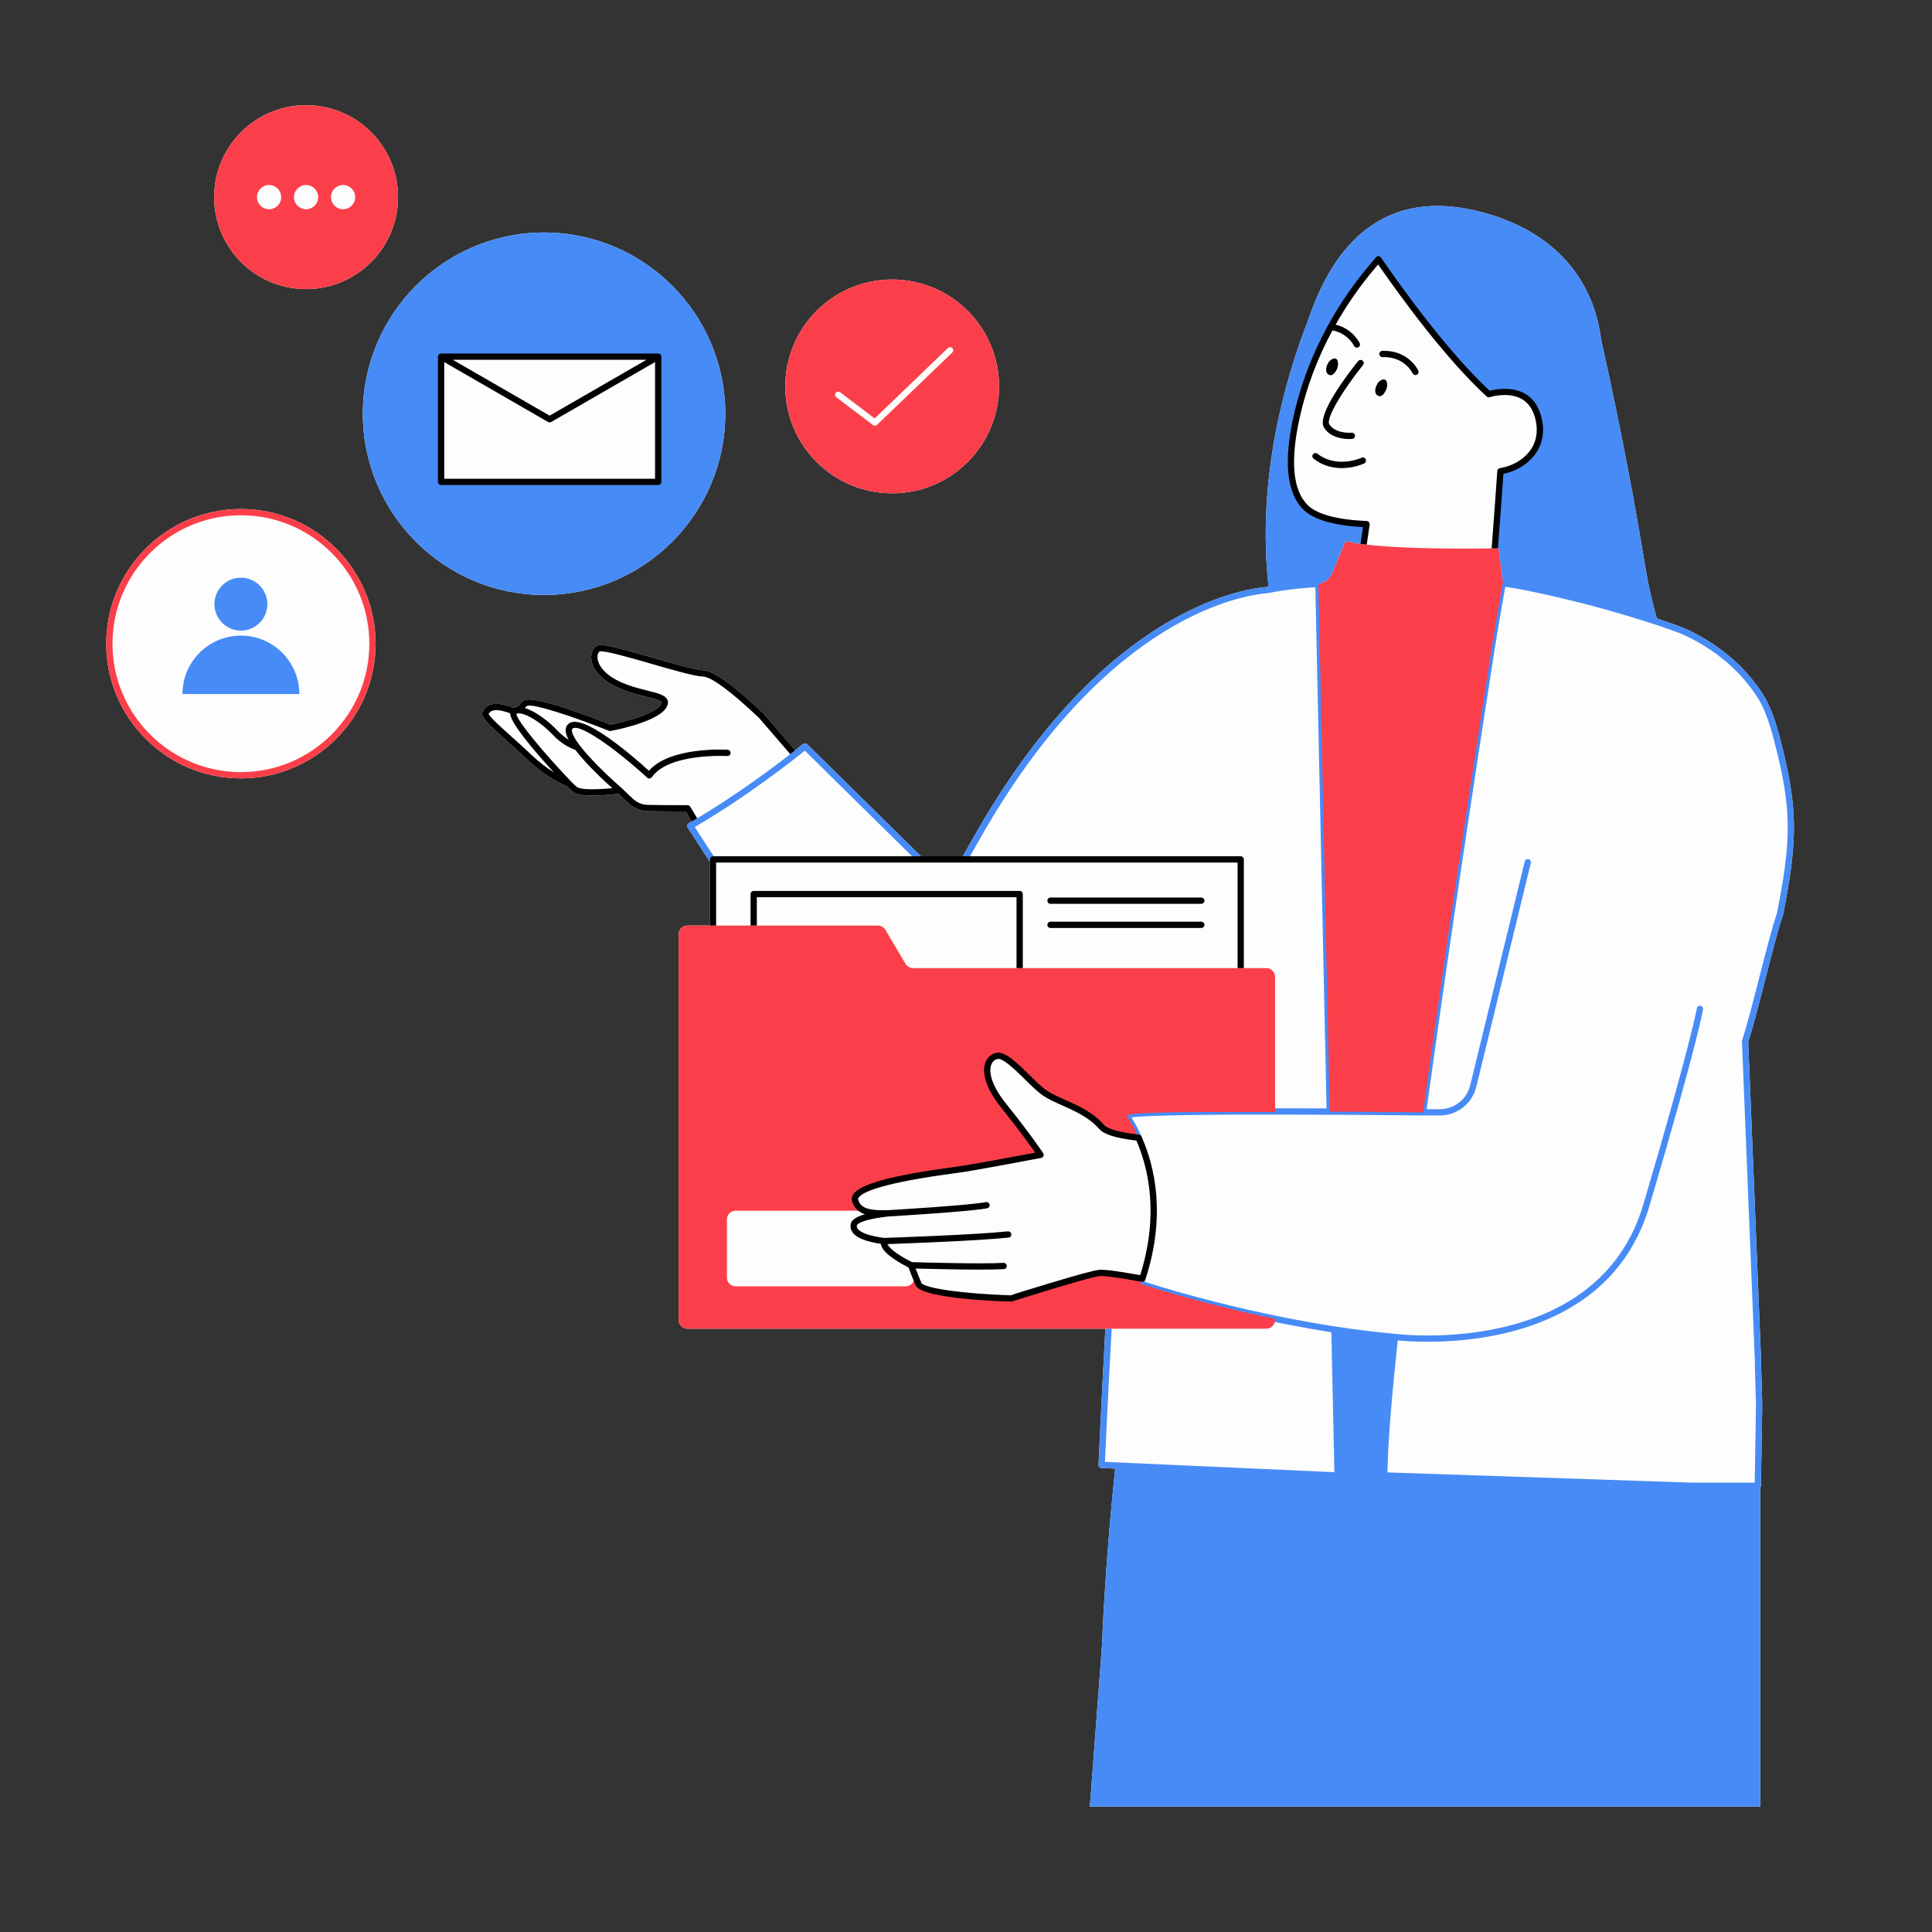 <svg xmlns="http://www.w3.org/2000/svg" xmlns:xlink="http://www.w3.org/1999/xlink" width="1080" zoomAndPan="magnify" viewBox="0 0 810 810" height="1080" preserveAspectRatio="xMidYMid meet" version="1.0"><rect x="0" y="0" width="810" height="810" fill="#333333" stroke="none"/><defs><clipPath id="2100cf3c41"><path d="M 44.531 44 L 753 44 L 753 758 L 44.531 758 Z M 44.531 44 " clip-rule="nonzero"/></clipPath><clipPath id="525faceab1"><path d="M 44.531 44 L 631 44 L 631 558 L 44.531 558 Z M 44.531 44 " clip-rule="nonzero"/></clipPath></defs><g clip-path="url(#2100cf3c41)"><path fill="#fdfdfd" d="M 228.102 249.445 C 186.203 249.445 152.117 215.359 152.117 173.457 C 152.117 131.559 186.203 97.473 228.102 97.473 C 269.996 97.473 304.082 131.559 304.082 173.457 C 304.082 215.359 269.996 249.445 228.102 249.445 Z M 747.562 383.434 C 747.551 383.492 747.535 383.551 747.516 383.609 C 745.641 388.973 742.789 400.082 740.031 410.824 C 737.316 421.402 734.754 431.402 732.953 436.734 L 738.305 569.285 C 738.309 569.352 738.305 569.422 738.297 569.488 C 738.281 570.168 738.441 575.309 738.566 579.457 C 738.773 586.32 738.848 588.719 738.785 589.672 L 738.824 589.672 L 738.277 622.941 C 738.273 623.238 738.152 623.5 737.98 623.719 L 737.98 757.449 L 456.934 757.449 L 462.012 689.871 C 462.242 684.133 462.508 678.648 462.82 673.453 C 463.535 661.473 464.359 650.164 465.27 639.492 C 465.305 639.094 465.336 638.703 465.371 638.309 C 466.055 630.43 466.781 622.914 467.547 615.723 L 461.82 615.465 C 461.098 615.43 460.535 614.816 460.566 614.094 C 460.586 613.641 461.582 590.84 463.441 557.07 L 288.215 557.07 C 286.168 557.07 284.508 555.414 284.508 553.367 L 284.508 391.758 C 284.508 389.711 286.168 388.055 288.215 388.055 L 297.613 388.055 L 297.613 361.309 C 291.961 352.691 288.465 347.191 288.328 346.973 C 288.137 346.668 288.074 346.301 288.16 345.953 C 288.246 345.605 288.473 345.309 288.781 345.129 C 289.195 344.891 289.609 344.645 290.023 344.406 C 288.961 342.652 288.035 341.121 287.496 340.211 C 280.809 340.234 274.703 340.141 271.598 340.082 C 268.688 340.031 265.898 338.926 263.746 336.969 C 262.516 335.848 261.043 334.449 259.363 332.816 C 248.984 333.992 242.602 333.75 240.367 332.109 C 239.824 331.715 238.984 330.941 237.801 329.754 C 233.617 327.922 227.383 324.484 221.008 318.395 C 218.305 315.812 215.375 313.188 212.789 310.867 C 204.312 303.273 201.426 300.543 202.32 298.508 C 203.52 295.773 206.754 293.312 215.34 296.828 C 215.59 296.688 215.859 296.566 216.152 296.461 C 216.523 296.332 216.941 296.234 217.402 296.168 C 217.906 295.062 218.711 294.199 219.766 293.637 C 223.996 291.375 248.023 300.656 255.887 303.805 C 260.988 302.84 273.66 299.715 276.824 295.68 C 277.371 294.98 277.445 294.59 277.41 294.488 C 277.129 293.668 273.68 292.812 270.91 292.121 C 267.289 291.219 262.785 290.098 258.406 287.988 C 249.305 283.602 248.008 278.145 247.871 276 C 247.727 273.766 248.551 271.844 250.066 270.859 C 251.852 269.699 257.25 270.992 273.684 275.742 C 282.441 278.277 291.5 280.895 295.035 281.055 C 299.23 281.238 307.691 287.355 320.176 299.23 L 333.398 314.562 C 335.441 312.945 336.605 311.984 336.656 311.945 C 337.176 311.516 337.938 311.551 338.418 312.02 L 386.125 359.004 L 403.676 359.004 C 406.008 354.793 408.469 350.457 411.062 346.016 C 463.629 255.977 520.133 247 530.93 246.113 C 531.238 246.051 531.535 245.996 531.84 245.941 C 526.758 199.957 539.105 158.012 548.527 134.035 C 550.938 126.82 553.984 119.777 557.828 113.406 C 557.938 113.203 558.004 113.086 558.004 113.086 L 558.02 113.09 C 569.867 93.656 589.219 80.656 620.855 88.84 C 647.031 95.613 661.781 110.895 668.09 128.719 L 668.094 128.715 C 668.094 128.715 668.098 128.746 668.102 128.754 C 669.684 133.234 670.73 137.875 671.297 142.582 C 675.586 161.648 683.406 198.203 689.914 238.461 C 691.023 245.32 692.719 252.34 694.625 259.309 C 694.895 259.398 695.164 259.488 695.438 259.574 L 696.527 259.938 C 696.539 259.941 696.547 259.945 696.559 259.949 C 699.711 261.004 702.816 262.117 705.797 263.246 C 711.418 265.707 719.688 270.117 727.508 277.301 C 731.957 281.391 735.832 285.988 739.031 290.965 C 743.547 297.996 745.926 307.859 748.02 316.559 C 753.961 341.203 753.066 355.508 747.562 383.434 Z M 291.16 343.742 C 291.16 343.742 291.16 343.738 291.16 343.738 C 290.789 343.953 290.422 344.176 290.051 344.387 C 290.422 344.176 290.793 343.961 291.16 343.742 Z M 128.324 121.207 C 149.617 121.207 166.883 103.945 166.883 82.648 C 166.883 61.355 149.617 44.094 128.324 44.094 C 107.031 44.094 89.77 61.355 89.77 82.652 C 89.77 103.945 107.031 121.207 128.324 121.207 Z M 374.043 206.824 C 398.793 206.824 418.859 186.758 418.859 162.008 C 418.859 137.254 398.793 117.188 374.043 117.188 C 349.293 117.188 329.227 137.254 329.227 162.008 C 329.227 186.762 349.293 206.824 374.043 206.824 Z M 100.996 213.398 C 69.863 213.398 44.531 238.73 44.531 269.867 C 44.531 301.004 69.863 326.336 100.996 326.336 C 132.133 326.336 157.465 301.004 157.465 269.867 C 157.465 238.73 132.133 213.398 100.996 213.398 Z M 100.996 213.398 " fill-opacity="1" fill-rule="nonzero"/></g><path fill="#fdfdfd" d="M 547.496 212.848 C 539.777 205.438 540.035 190.691 543.707 174.391 C 548.918 151.23 560.035 129.812 575.375 111.691 L 577.887 108.723 C 586.859 121.75 606.48 149.008 624.172 165.254 C 627.086 164.434 640.613 161.367 644.605 173.996 C 648.879 187.527 638.906 195.961 629.062 197.566 C 627.844 215.559 625.207 248.695 625.27 250.074 C 625.27 250.074 567.863 295.426 569.633 247.613 C 569.746 244.594 570.348 239.211 571.133 233.172 C 571.074 233.18 571.023 233.191 570.969 233.195 L 572.93 219.766 C 561.934 219.258 552.199 217.363 547.496 212.848 Z M 156.152 269.867 C 156.152 300.328 131.461 325.023 101 325.023 C 70.539 325.023 45.844 300.328 45.844 269.867 C 45.844 239.406 70.539 214.711 100.996 214.711 C 131.457 214.711 156.152 239.406 156.152 269.867 Z M 89.902 253.289 C 89.902 259.418 94.871 264.387 100.996 264.387 C 107.125 264.387 112.094 259.418 112.094 253.289 C 112.094 247.16 107.125 242.191 100.996 242.191 C 94.871 242.191 89.902 247.16 89.902 253.289 Z M 125.5 290.988 C 125.5 277.461 114.527 266.488 101 266.488 C 87.469 266.488 76.5 277.461 76.5 290.988 Z M 275.953 149.523 L 184.934 149.523 L 184.934 202.035 L 275.953 202.035 Z M 112.812 87.727 C 115.617 87.727 117.891 85.453 117.891 82.648 C 117.891 79.844 115.617 77.57 112.812 77.57 C 110.008 77.57 107.734 79.844 107.734 82.648 C 107.734 85.453 110.008 87.727 112.812 87.727 Z M 128.324 87.727 C 131.129 87.727 133.402 85.453 133.402 82.648 C 133.402 79.844 131.129 77.57 128.324 77.57 C 125.52 77.57 123.25 79.844 123.25 82.648 C 123.25 85.453 125.52 87.727 128.324 87.727 Z M 143.84 87.727 C 146.641 87.727 148.914 85.453 148.914 82.648 C 148.914 79.844 146.645 77.57 143.84 77.57 C 141.035 77.57 138.762 79.844 138.762 82.648 C 138.762 85.453 141.035 87.727 143.84 87.727 Z M 366.012 178.203 C 366.25 178.383 366.531 178.469 366.809 178.469 C 367.137 178.469 367.465 178.344 367.719 178.102 L 399.238 147.809 C 399.766 147.305 399.781 146.473 399.277 145.949 C 398.77 145.422 397.941 145.41 397.418 145.914 L 366.707 175.43 L 352.219 164.453 C 351.637 164.012 350.812 164.129 350.379 164.707 C 349.938 165.285 350.055 166.109 350.629 166.547 Z M 631.555 244.758 C 631.555 244.758 631.344 244.73 631.211 244.715 C 631.281 244.723 631.379 244.734 631.555 244.758 Z M 746.273 383.18 C 742.566 393.785 735.273 425.891 731.629 436.543 L 731.629 436.578 L 736.992 569.34 C 736.898 569.469 737.605 589.523 737.512 589.648 L 736.965 622.918 L 709.242 622.918 L 580.375 618.59 C 580.449 605.977 582.133 585.531 584.844 560.535 C 576.242 559.762 567.723 558.688 559.473 557.422 L 560.789 618.594 L 461.883 614.148 C 461.883 614.148 462.871 591.25 464.754 557.07 L 530.883 557.07 C 532.926 557.07 534.586 555.41 534.586 553.367 L 534.586 552.938 C 502.055 546.25 478.223 538.234 478.223 538.234 C 482.449 526.141 483.902 515.246 483.676 505.672 C 483.887 514.684 482.602 524.875 478.922 536.129 C 475.059 535.414 471.227 534.758 468.047 534.301 C 464.684 533.816 462.039 533.555 460.848 533.699 C 455.605 534.316 423.906 544.395 423.906 544.395 L 423.906 544.398 C 423.906 544.398 387.188 543.312 385.074 538.328 C 384.402 536.746 383.836 535.367 383.348 534.137 L 383.348 535.625 C 383.348 537.656 381.703 539.301 379.676 539.301 L 308.434 539.301 C 306.402 539.301 304.758 537.656 304.758 535.625 L 304.758 511.27 C 304.758 509.242 306.402 507.598 308.434 507.598 L 362.348 507.598 C 360.379 506.762 359.215 505.422 358.535 503.41 C 356.141 496.293 392.246 491.629 401.355 490.414 C 408.57 489.457 436.242 484.176 436.242 484.176 C 436.242 484.176 433.23 479.637 427.496 472.117 L 427.496 474.176 L 315.992 474.176 L 315.992 388.055 L 298.926 388.055 L 298.926 360.934 C 293.043 351.953 289.438 346.27 289.438 346.27 C 290.242 345.805 291.047 345.34 291.844 344.871 C 290.164 342.105 288.656 339.617 288.25 338.895 C 281.602 338.918 275.383 338.836 271.621 338.77 C 269.023 338.723 266.551 337.746 264.629 335.996 C 263.281 334.766 261.633 333.199 259.832 331.441 C 253.633 332.16 243.734 332.949 241.141 331.051 C 240.609 330.66 239.699 329.805 238.555 328.648 C 234.082 326.719 228.066 323.324 221.91 317.445 C 213.152 309.078 202.715 300.875 203.523 299.035 C 205.184 295.258 210.168 296.02 215.5 298.324 C 215.75 298.094 216.098 297.875 216.586 297.703 C 217.074 297.535 217.672 297.434 218.344 297.395 C 218.672 296.262 219.348 295.348 220.379 294.801 C 224.473 292.609 255.746 305.168 255.746 305.168 C 255.746 305.168 273.59 301.938 277.855 296.492 C 282.117 291.051 270.004 292.125 258.973 286.809 C 247.945 281.492 247.883 273.848 250.781 271.961 C 253.68 270.078 286.941 282.012 294.973 282.367 C 299.852 282.582 311.152 292.461 319.266 300.184 L 330.164 312.801 L 333.234 316.371 C 335.953 314.234 337.492 312.957 337.492 312.957 L 385.586 360.32 L 404.449 360.32 C 406.863 355.941 409.441 351.398 412.195 346.68 C 464.535 257.027 520.613 248.281 531.031 247.426 C 543.5 244.977 552.75 244.887 552.75 244.887 L 557.504 466.051 C 571.25 466.125 584.828 466.242 596.625 466.359 C 602.766 421.348 609.691 374.336 615.59 335.367 C 619.309 310.801 622.617 289.43 625.066 273.777 C 627.398 258.879 629.531 247.516 629.91 245.145 C 629.922 245.062 629.934 244.984 629.945 244.918 C 629.957 244.848 629.965 244.789 629.973 244.746 C 629.984 244.691 629.988 244.66 629.992 244.633 C 630 244.594 631.551 244.762 631.551 244.762 C 631.586 244.766 631.629 244.77 631.668 244.777 C 638.66 245.652 666.004 251.203 695.02 260.82 C 695.383 260.938 695.742 261.059 696.105 261.18 C 696.113 261.18 696.117 261.184 696.125 261.188 C 699.195 262.219 702.273 263.312 705.328 264.473 C 711.219 267.051 719.129 271.395 726.621 278.27 C 730.637 281.961 734.531 286.395 737.922 291.672 C 737.941 291.699 737.961 291.723 737.977 291.75 C 742.219 298.363 744.516 307.637 746.742 316.863 C 752.551 340.961 751.883 354.695 746.273 383.18 Z M 483.676 505.625 C 483.613 503.078 483.438 500.621 483.156 498.266 C 483.434 500.621 483.617 503.078 483.676 505.625 Z M 480.395 485.117 C 479.488 482.168 478.457 479.453 477.359 476.984 C 478.457 479.453 479.492 482.168 480.395 485.117 Z M 482.008 491.32 C 481.547 489.176 481.012 487.129 480.418 485.188 C 481.012 487.129 481.547 489.176 482.008 491.32 Z M 483.145 498.164 C 482.863 495.824 482.488 493.582 482.031 491.438 C 482.484 493.582 482.863 495.824 483.145 498.164 Z M 534.586 465.973 L 534.586 409.59 C 534.586 407.543 532.926 405.883 530.883 405.883 L 427.496 405.883 L 427.496 448.559 C 431.242 452.102 435.152 456.301 438.145 458.32 C 444.141 462.367 455.16 464.719 461.848 472.465 C 463.848 474.781 470.004 476.164 477.355 476.98 C 475.77 473.406 474.055 470.336 472.422 467.809 C 471.477 466.344 500.738 465.949 534.586 465.973 Z M 534.586 465.973 " fill-opacity="1" fill-rule="nonzero"/><path fill="#478bf6" d="M 125.5 290.988 L 76.5 290.988 C 76.5 277.461 87.469 266.488 101 266.488 C 114.527 266.488 125.5 277.461 125.5 290.988 Z M 101 264.387 C 107.129 264.387 112.094 259.418 112.094 253.289 C 112.094 247.16 107.125 242.191 101 242.191 C 94.871 242.191 89.902 247.16 89.902 253.289 C 89.902 259.418 94.871 264.387 101 264.387 Z M 304.082 173.457 C 304.082 215.359 269.996 249.445 228.102 249.445 C 186.203 249.445 152.117 215.359 152.117 173.457 C 152.117 131.559 186.203 97.473 228.102 97.473 C 269.996 97.473 304.082 131.559 304.082 173.457 Z M 275.953 149.523 L 184.934 149.523 L 184.934 202.035 L 275.953 202.035 Z M 336.656 311.941 C 336.434 312.125 314.109 330.562 288.781 345.129 C 288.473 345.309 288.246 345.605 288.16 345.953 C 288.074 346.301 288.133 346.668 288.328 346.973 C 288.465 347.188 291.961 352.688 297.613 361.309 L 297.613 360.316 C 297.613 359.59 298.203 359 298.93 359 L 299.242 359 C 295.336 353.035 292.539 348.684 291.285 346.719 C 313.41 333.844 333.008 318.285 337.414 314.715 L 382.379 359 L 386.129 359 L 338.418 312.016 C 337.938 311.547 337.176 311.512 336.656 311.941 Z M 747.562 383.434 C 747.551 383.492 747.535 383.551 747.516 383.609 C 745.641 388.973 742.789 400.082 740.031 410.824 C 737.316 421.402 734.754 431.402 732.953 436.734 L 738.305 569.285 C 738.309 569.352 738.305 569.422 738.297 569.488 C 738.281 570.168 738.441 575.309 738.566 579.457 C 738.773 586.32 738.848 588.719 738.785 589.672 L 738.824 589.672 L 738.277 622.941 C 738.273 623.238 738.152 623.5 737.98 623.719 L 737.98 757.449 L 456.934 757.449 L 462.012 689.871 C 462.242 684.133 462.508 678.648 462.82 673.453 C 463.535 661.473 464.359 650.164 465.27 639.492 C 465.305 639.094 465.336 638.703 465.371 638.309 C 466.055 630.43 466.781 622.914 467.547 615.723 L 461.82 615.465 C 461.098 615.43 460.535 614.816 460.566 614.094 C 460.586 613.641 461.582 590.84 463.441 557.07 L 466.074 557.07 C 464.457 586.457 463.488 607.566 463.254 612.898 L 559.445 617.219 L 558.184 558.543 C 514.477 551.711 478.238 539.629 477.805 539.48 C 477.473 539.371 477.199 539.129 477.047 538.812 C 476.891 538.496 476.871 538.133 476.984 537.801 C 477.062 537.582 477.129 537.367 477.203 537.152 C 477.699 537.238 478.172 537.324 478.688 537.418 C 479.332 537.535 479.969 537.164 480.176 536.535 C 488.961 509.656 484.145 489.02 478.562 476.445 C 478.371 476.02 477.969 475.723 477.504 475.672 C 476.684 475.582 475.922 475.488 475.188 475.387 C 473.891 472.738 472.562 470.438 471.324 468.52 C 471.062 468.113 471.035 467.477 471.27 467.051 C 471.895 465.91 472.809 464.258 556.168 464.715 L 551.469 246.234 C 548.52 246.355 540.82 246.836 531.293 248.711 C 520.582 249.598 465.246 258.422 413.336 347.332 C 411.012 351.316 408.805 355.199 406.691 359 L 403.68 359 C 406.012 354.789 408.473 350.453 411.066 346.012 C 463.633 255.973 520.137 246.996 530.93 246.109 C 531.242 246.047 531.539 245.996 531.844 245.938 C 526.762 199.953 539.109 158.008 548.531 134.031 C 550.941 126.816 553.988 119.777 557.832 113.406 C 557.941 113.199 558.008 113.082 558.008 113.082 L 558.023 113.086 C 569.871 93.652 589.219 80.652 620.859 88.84 C 647.035 95.609 661.785 110.891 668.094 128.715 L 668.098 128.711 C 668.098 128.711 668.102 128.742 668.105 128.75 C 669.688 133.23 670.734 137.871 671.297 142.578 C 675.586 161.645 683.41 198.199 689.918 238.457 C 691.027 245.316 692.723 252.34 694.629 259.305 C 694.898 259.395 695.168 259.484 695.441 259.574 L 696.531 259.934 C 696.543 259.938 696.551 259.941 696.562 259.945 C 699.715 261.004 702.82 262.113 705.801 263.242 C 711.422 265.703 719.691 270.113 727.512 277.301 C 731.961 281.387 735.836 285.984 739.035 290.961 C 743.551 297.992 745.93 307.855 748.023 316.555 C 753.961 341.203 753.066 355.508 747.562 383.434 Z M 558.793 464.727 C 569.621 464.793 581.789 464.891 595.484 465.027 C 600.695 426.898 607.02 383.219 614.293 335.172 C 618.273 308.887 621.645 287.164 623.773 273.574 C 625.469 262.723 627.086 253.629 627.953 248.746 C 628.281 246.883 628.516 245.578 628.617 244.934 L 628.656 244.684 C 628.664 244.621 628.68 244.531 628.695 244.457 C 628.801 243.66 629.227 243.395 629.941 243.348 C 629.938 243.324 629.93 243.305 629.926 243.277 L 628.273 229.875 C 628.273 229.875 627.695 229.887 626.695 229.906 C 627.496 219.23 628.453 206.52 629.059 197.562 C 638.906 195.961 648.875 187.523 644.602 173.996 C 640.613 161.367 627.086 164.43 624.168 165.254 C 606.48 149.004 586.859 121.746 577.883 108.723 L 575.371 111.691 C 560.035 129.809 548.918 151.227 543.703 174.391 C 540.035 190.688 539.773 205.434 547.492 212.848 C 552.199 217.363 561.934 219.258 572.926 219.762 L 571.695 228.195 C 568.77 227.828 566.207 227.387 564.188 226.855 L 559.582 237.738 L 558.902 239.352 C 558.895 239.348 558.891 239.348 558.883 239.344 C 558.582 240.02 558.246 240.766 557.977 241.309 C 557.363 242.551 556.09 243.418 556.09 243.418 L 556.086 243.379 C 555.453 243.867 554.746 244.254 553.992 244.531 C 554.02 244.637 554.059 244.738 554.062 244.852 Z M 745.465 317.168 C 743.418 308.668 741.094 299.035 736.875 292.453 C 733.742 287.59 730.012 283.168 725.73 279.23 C 718.176 272.289 710.18 268.027 704.805 265.672 C 701.914 264.574 698.832 263.477 695.711 262.43 C 695.695 262.426 695.688 262.422 695.676 262.418 L 694.617 262.066 C 665.074 252.273 637.641 246.844 631.508 246.078 C 631.496 246.074 631.457 246.07 631.418 246.066 L 631.414 246.066 C 631.414 246.066 631.281 246.051 631.098 246.031 C 630.969 246.773 630.781 247.84 630.539 249.207 C 629.672 254.078 628.062 263.156 626.367 273.98 C 624.242 287.57 620.871 309.285 616.891 335.562 C 609.641 383.461 603.336 427.004 598.137 465.043 L 603.602 465.043 C 609.699 465.043 614.965 460.906 616.406 454.98 L 639.258 361.18 C 639.43 360.477 640.148 360.047 640.844 360.219 C 641.551 360.391 641.98 361.102 641.809 361.805 L 618.961 455.598 C 617.23 462.703 610.914 467.668 603.602 467.668 L 596.629 467.668 C 596.629 467.668 596.625 467.664 596.625 467.664 C 596.621 467.664 596.621 467.668 596.617 467.668 C 502.324 466.707 479.504 467.742 474.391 468.465 C 481.715 480.441 491.074 504.18 479.902 537.398 C 488.133 540.055 535.441 554.781 584.961 559.227 C 584.973 559.227 584.98 559.234 584.988 559.234 C 585 559.238 585.008 559.23 585.016 559.234 C 585.867 559.344 669.812 569.809 688.988 504.922 C 708.84 437.777 711.375 422.898 711.402 422.758 C 711.516 422.035 712.18 421.543 712.91 421.668 C 713.625 421.785 714.109 422.461 713.996 423.176 C 713.902 423.762 711.457 438.199 691.512 505.664 C 676.566 556.215 623.926 562.539 598.547 562.539 C 592.566 562.539 588.113 562.191 586.012 561.984 C 583.316 587.043 581.867 605.652 581.703 617.32 L 709.289 621.605 L 735.672 621.605 L 736.199 589.629 C 736.199 589.586 736.203 589.543 736.211 589.504 C 736.223 588.82 736.066 583.68 735.941 579.535 C 735.738 572.836 735.664 570.395 735.719 569.395 L 735.684 569.395 L 730.32 436.633 C 730.316 436.469 730.336 436.273 730.391 436.117 C 732.156 430.945 734.867 420.387 737.492 410.172 C 740.246 399.434 743.098 388.328 745.008 382.832 C 750.496 354.93 751.328 341.5 745.465 317.168 Z M 745.465 317.168 " fill-opacity="1" fill-rule="nonzero"/><g clip-path="url(#525faceab1)"><path fill="#fb3f4a" d="M 100.996 213.398 C 69.863 213.398 44.531 238.73 44.531 269.867 C 44.531 301.004 69.863 326.336 100.996 326.336 C 132.133 326.336 157.465 301.004 157.465 269.867 C 157.465 238.73 132.133 213.398 100.996 213.398 Z M 100.996 323.711 C 71.309 323.711 47.16 299.559 47.16 269.867 C 47.16 240.18 71.309 216.027 100.996 216.027 C 130.684 216.027 154.836 240.18 154.836 269.867 C 154.836 299.555 130.684 323.711 100.996 323.711 Z M 374.043 206.824 C 398.793 206.824 418.859 186.758 418.859 162.008 C 418.859 137.254 398.793 117.188 374.043 117.188 C 349.293 117.188 329.227 137.254 329.227 162.008 C 329.227 186.762 349.293 206.824 374.043 206.824 Z M 350.375 164.707 C 350.812 164.129 351.633 164.012 352.219 164.453 L 366.707 175.43 L 397.422 145.918 C 397.945 145.41 398.773 145.426 399.277 145.953 C 399.781 146.477 399.766 147.305 399.242 147.809 L 367.719 178.102 C 367.469 178.348 367.141 178.469 366.809 178.469 C 366.531 178.469 366.25 178.383 366.016 178.203 L 350.629 166.551 C 350.051 166.109 349.938 165.285 350.375 164.707 Z M 630.215 244.629 C 630.086 244.621 629.996 244.617 629.996 244.625 C 629.992 244.652 629.988 244.688 629.977 244.738 C 629.969 244.785 629.961 244.84 629.949 244.914 C 629.938 244.98 629.926 245.055 629.914 245.141 C 629.535 247.512 627.402 258.875 625.07 273.773 C 622.621 289.426 619.312 310.793 615.594 335.363 C 609.695 374.332 602.77 421.34 596.629 466.355 C 584.832 466.234 571.254 466.117 557.508 466.047 L 552.75 244.883 C 553.996 244.668 555.121 244.129 556.09 243.379 L 556.094 243.418 C 556.094 243.418 557.367 242.551 557.98 241.309 C 558.25 240.766 558.586 240.02 558.887 239.348 C 558.891 239.348 558.898 239.348 558.906 239.352 L 559.586 237.742 L 559.586 237.738 L 564.191 226.859 C 579.922 230.973 628.277 229.875 628.277 229.875 L 629.93 243.277 C 629.984 243.742 630.082 244.191 630.215 244.629 Z M 483.145 498.164 C 482.863 495.824 482.484 493.582 482.031 491.438 C 482.488 493.582 482.863 495.824 483.145 498.164 Z M 128.324 44.094 C 107.031 44.094 89.77 61.355 89.77 82.652 C 89.77 103.945 107.031 121.207 128.324 121.207 C 149.617 121.207 166.883 103.945 166.883 82.652 C 166.883 61.355 149.617 44.094 128.324 44.094 Z M 112.812 87.727 C 110.008 87.727 107.734 85.453 107.734 82.648 C 107.734 79.844 110.008 77.57 112.812 77.57 C 115.617 77.57 117.891 79.844 117.891 82.648 C 117.891 85.453 115.613 87.727 112.812 87.727 Z M 128.324 87.727 C 125.52 87.727 123.25 85.453 123.25 82.648 C 123.25 79.844 125.52 77.57 128.324 77.57 C 131.129 77.57 133.402 79.844 133.402 82.648 C 133.402 85.453 131.129 87.727 128.324 87.727 Z M 143.84 87.727 C 141.035 87.727 138.762 85.453 138.762 82.648 C 138.762 79.844 141.035 77.57 143.84 77.57 C 146.641 77.57 148.914 79.844 148.914 82.648 C 148.914 85.453 146.645 87.727 143.84 87.727 Z M 478.223 538.234 C 478.223 538.234 502.055 546.25 534.586 552.938 L 534.586 553.363 C 534.586 555.41 532.926 557.07 530.883 557.07 L 288.215 557.07 C 286.168 557.07 284.508 555.41 284.508 553.363 L 284.508 391.758 C 284.508 389.711 286.168 388.051 288.215 388.051 L 368.031 388.051 C 369.34 388.051 370.551 388.742 371.219 389.867 L 379.633 404.066 C 380.301 405.191 381.512 405.883 382.82 405.883 L 530.883 405.883 C 532.926 405.883 534.586 407.539 534.586 409.59 L 534.586 466.227 L 500.941 466.227 L 500.941 466.141 C 483.559 466.371 471.816 466.871 472.422 467.809 C 474.055 470.336 475.766 473.406 477.355 476.98 C 470.004 476.164 463.844 474.781 461.848 472.465 C 455.16 464.719 444.141 462.367 438.145 458.32 C 432.145 454.266 422.449 441.461 417.801 442.715 C 413.156 443.973 410.98 451.398 420.953 463.777 C 430.926 476.152 436.246 484.176 436.246 484.176 C 436.246 484.176 408.574 489.457 401.359 490.414 C 392.25 491.629 356.145 496.293 358.539 503.41 C 359.219 505.422 360.383 506.766 362.352 507.598 L 308.438 507.598 C 306.406 507.598 304.762 509.242 304.762 511.27 L 304.762 535.625 C 304.762 537.656 306.406 539.301 308.438 539.301 L 379.676 539.301 C 381.707 539.301 383.352 537.656 383.352 535.625 L 383.352 534.137 C 383.84 535.367 384.406 536.742 385.078 538.328 C 387.191 543.312 423.91 544.398 423.91 544.398 L 423.91 544.395 C 423.91 544.395 455.609 534.316 460.852 533.699 C 462.043 533.555 464.688 533.816 468.051 534.301 C 471.227 534.758 475.051 535.414 478.914 536.125 C 478.68 536.828 478.473 537.523 478.223 538.234 Z M 478.223 538.234 " fill-opacity="1" fill-rule="nonzero"/></g><path fill="#000000" d="M 581.504 160.531 C 581.703 161.578 581.496 162.652 581.043 163.613 C 580.434 164.902 579.309 166.605 577.797 165.953 C 575.449 164.938 576.848 160.562 578.918 159.457 C 580.676 158.52 581.297 159.48 581.504 160.531 Z M 560.465 154.824 C 560.918 153.859 561.129 152.785 560.926 151.742 C 560.719 150.688 560.098 149.73 558.336 150.668 C 556.27 151.773 554.871 156.148 557.215 157.16 C 558.73 157.812 559.855 156.113 560.465 154.824 Z M 555.086 179.27 C 557.773 183.566 563.285 184.074 565.719 184.074 C 566.398 184.074 566.836 184.035 566.91 184.027 C 567.633 183.957 568.16 183.316 568.09 182.594 C 568.023 181.871 567.363 181.34 566.66 181.41 C 566.59 181.422 559.883 181.988 557.316 177.875 C 555.742 175.355 563.426 163.023 571.445 153.043 C 571.902 152.477 571.812 151.648 571.246 151.195 C 570.684 150.738 569.855 150.828 569.398 151.395 C 565.215 156.605 551.801 174.012 555.086 179.27 Z M 550.477 190.449 C 550.031 191.023 550.137 191.848 550.711 192.293 C 554.648 195.352 558.883 196.262 562.527 196.262 C 567.688 196.262 571.668 194.434 571.945 194.301 C 572.602 193.992 572.883 193.211 572.574 192.555 C 572.266 191.895 571.473 191.617 570.824 191.922 C 570.723 191.969 560.547 196.598 552.32 190.215 C 551.746 189.773 550.922 189.875 550.477 190.449 Z M 580.242 147.082 C 580.012 147.082 579.781 147.086 579.547 147.094 C 578.82 147.121 578.25 147.727 578.277 148.449 C 578.301 149.16 578.883 149.723 579.59 149.723 C 579.605 149.723 579.621 149.723 579.633 149.723 C 588.766 149.414 592.094 156.191 592.234 156.488 C 592.461 156.965 592.93 157.242 593.426 157.242 C 593.609 157.242 593.801 157.203 593.977 157.121 C 594.637 156.812 594.922 156.031 594.613 155.375 C 594.453 155.027 590.625 147.082 580.242 147.082 Z M 645.855 173.598 C 641.773 160.672 628.621 162.801 624.531 163.801 C 607.379 147.871 588.66 122.043 578.969 107.977 C 578.734 107.641 578.363 107.43 577.953 107.41 C 577.523 107.375 577.148 107.562 576.883 107.875 L 574.371 110.844 C 558.59 129.48 547.543 151.355 542.422 174.102 C 538.035 193.578 539.438 206.934 546.582 213.797 C 550.828 217.867 559.176 220.289 571.422 221 L 570.398 228.02 C 571.234 228.137 572.102 228.25 573.004 228.352 L 574.23 219.953 C 574.285 219.586 574.18 219.211 573.945 218.926 C 573.707 218.641 573.359 218.465 572.988 218.449 C 560.609 217.879 552.34 215.676 548.406 211.898 C 541.969 205.719 540.82 193.195 544.988 174.676 C 547.793 162.223 552.414 150.031 558.641 138.508 C 565.105 139.75 567.582 144.777 567.691 145.004 C 567.914 145.48 568.387 145.758 568.883 145.758 C 569.066 145.758 569.254 145.719 569.434 145.637 C 570.094 145.328 570.379 144.547 570.07 143.891 C 569.949 143.633 567.176 137.875 559.977 136.105 C 564.641 127.84 570.125 119.926 576.379 112.539 L 577.781 110.879 C 587.887 125.449 606.359 150.676 623.281 166.219 C 623.617 166.527 624.094 166.641 624.527 166.516 C 628.047 165.52 639.801 163.152 643.352 174.387 C 644.934 179.402 644.523 184.082 642.164 187.922 C 639.52 192.219 634.543 195.336 628.852 196.262 C 628.25 196.363 627.793 196.863 627.754 197.469 C 627.176 205.938 626.289 217.758 625.52 228.043 C 625.469 228.684 625.422 229.305 625.379 229.922 C 626.707 229.898 627.613 229.883 628.016 229.875 C 628.059 229.328 628.098 228.785 628.137 228.238 C 628.883 218.352 629.73 207.047 630.305 198.664 C 636.309 197.418 641.523 193.969 644.398 189.297 C 647.176 184.793 647.68 179.363 645.855 173.598 Z M 289.398 338.246 C 289.742 338.855 290.895 340.77 292.293 343.07 C 291.543 343.52 290.785 343.965 290.027 344.402 C 288.961 342.648 288.039 341.121 287.5 340.211 C 280.812 340.234 274.707 340.137 271.602 340.082 C 268.688 340.031 265.898 338.922 263.75 336.965 C 262.516 335.848 261.047 334.449 259.363 332.812 C 248.988 333.988 242.605 333.746 240.367 332.109 C 239.828 331.715 238.984 330.938 237.805 329.75 C 233.621 327.922 227.383 324.484 221.008 318.391 C 218.309 315.812 215.375 313.184 212.789 310.867 C 204.312 303.27 201.43 300.543 202.324 298.508 C 203.52 295.77 206.758 293.309 215.34 296.828 C 215.59 296.684 215.859 296.562 216.156 296.461 C 216.527 296.332 216.945 296.23 217.402 296.164 C 217.91 295.059 218.715 294.195 219.766 293.633 C 223.996 291.375 248.023 300.656 255.891 303.801 C 260.988 302.84 273.66 299.715 276.824 295.68 C 277.371 294.977 277.445 294.59 277.41 294.484 C 277.133 293.668 273.684 292.809 270.91 292.121 C 267.293 291.219 262.785 290.098 258.41 287.988 C 249.309 283.602 248.008 278.145 247.871 276 C 247.73 273.766 248.551 271.844 250.07 270.855 C 251.852 269.699 257.254 270.992 273.684 275.742 C 282.441 278.277 291.504 280.895 295.035 281.051 C 299.234 281.238 307.691 287.352 320.176 299.23 L 333.402 314.562 C 332.789 315.047 332.098 315.59 331.332 316.184 L 318.273 301.039 C 306.863 290.188 298.316 283.828 294.918 283.676 C 291.074 283.504 282.273 280.961 272.953 278.266 C 264.605 275.855 253.18 272.543 251.402 273.113 C 250.801 273.516 250.414 274.578 250.496 275.836 C 250.578 277.148 251.477 281.73 259.547 285.621 C 263.68 287.613 268.043 288.699 271.547 289.57 C 276.125 290.711 279.152 291.465 279.895 293.633 C 280.465 295.293 279.281 296.805 278.891 297.305 C 274.371 303.07 256.734 306.328 255.984 306.461 C 255.746 306.504 255.488 306.48 255.262 306.387 C 240.551 300.48 223.281 294.801 221 295.957 C 220.602 296.172 220.301 296.488 220.051 296.863 C 224.922 298.27 230.727 303.105 233.59 306.18 C 235.266 307.977 236.957 309.246 238.398 310.133 C 237.594 308.617 237.129 307.246 237.148 306.117 C 237.168 304.996 237.609 304.055 238.422 303.398 C 244.133 298.793 264.426 316.219 272.07 323.145 C 280.852 313.02 304.055 314.281 305.074 314.34 C 305.797 314.383 306.352 315.008 306.309 315.734 C 306.266 316.457 305.629 317.008 304.914 316.969 C 304.672 316.949 280.41 315.637 273.309 325.82 C 273.094 326.133 272.754 326.336 272.375 326.375 C 271.996 326.426 271.625 326.293 271.344 326.039 C 258.57 314.316 242.988 303.117 240.066 305.449 C 239.926 305.562 239.781 305.734 239.773 306.164 C 239.695 310.684 252.562 323.453 260.688 330.441 C 260.699 330.453 260.707 330.469 260.719 330.48 C 260.727 330.488 260.742 330.488 260.75 330.5 C 262.598 332.305 264.199 333.824 265.516 335.023 C 267.195 336.555 269.371 337.418 271.645 337.457 C 274.855 337.512 281.285 337.602 288.246 337.582 C 288.246 337.582 288.246 337.582 288.25 337.582 C 288.727 337.582 289.164 337.836 289.398 338.246 Z M 222.824 316.492 C 226.098 319.621 229.316 321.996 232.223 323.812 C 224.742 315.676 213.973 303.25 213.867 299.078 C 210.273 297.668 206.207 296.801 204.84 299.332 C 205.48 300.793 210.488 305.281 214.543 308.91 C 217.145 311.242 220.09 313.883 222.824 316.492 Z M 256.715 330.445 C 252.949 327.074 245.742 320.34 241.199 314.375 C 239.895 313.953 235.742 312.344 231.668 307.973 C 226.891 302.848 219.238 298 216.48 299.273 C 216.793 302.332 228.496 316.238 239.504 327.734 C 241.016 329.262 241.668 329.805 241.922 329.988 C 243.059 330.824 247.562 331.324 256.715 330.445 Z M 275.953 203.348 L 184.934 203.348 C 184.207 203.348 183.621 202.762 183.621 202.035 L 183.621 149.523 C 183.621 149.496 183.633 149.473 183.637 149.449 C 183.641 149.359 183.664 149.273 183.688 149.188 C 183.711 149.102 183.73 149.02 183.77 148.945 C 183.781 148.918 183.781 148.891 183.797 148.867 C 183.824 148.82 183.871 148.789 183.906 148.742 C 183.961 148.672 184.012 148.605 184.078 148.547 C 184.145 148.484 184.223 148.441 184.301 148.395 C 184.367 148.359 184.43 148.324 184.5 148.297 C 184.598 148.266 184.691 148.25 184.793 148.238 C 184.84 148.234 184.883 148.211 184.934 148.211 L 275.953 148.211 C 276.008 148.211 276.059 148.238 276.113 148.242 C 276.203 148.254 276.293 148.266 276.383 148.297 C 276.457 148.324 276.527 148.363 276.598 148.402 C 276.672 148.445 276.742 148.488 276.809 148.547 C 276.875 148.605 276.93 148.672 276.984 148.746 C 277.02 148.789 277.066 148.82 277.094 148.867 C 277.105 148.891 277.105 148.918 277.117 148.945 C 277.156 149.02 277.18 149.102 277.199 149.188 C 277.223 149.277 277.25 149.359 277.254 149.449 C 277.254 149.473 277.27 149.5 277.27 149.523 L 277.27 202.035 C 277.266 202.762 276.68 203.348 275.953 203.348 Z M 189.84 150.84 L 230.445 174.262 L 271.047 150.84 Z M 274.641 151.801 L 231.102 176.918 C 230.898 177.035 230.672 177.094 230.445 177.094 C 230.219 177.094 229.988 177.035 229.785 176.918 L 186.246 151.801 L 186.246 200.723 L 274.641 200.723 Z M 426.184 405.883 L 428.812 405.883 L 428.812 374.844 C 428.812 374.117 428.223 373.527 427.496 373.527 L 315.992 373.527 C 315.266 373.527 314.68 374.117 314.68 374.844 L 314.68 388.051 L 317.305 388.051 L 317.305 376.156 L 426.18 376.156 L 426.18 405.883 Z M 520.168 359 L 298.93 359 C 298.203 359 297.613 359.59 297.613 360.316 L 297.613 388.055 L 300.242 388.055 L 300.242 361.629 L 518.855 361.629 L 518.855 405.887 L 521.48 405.887 L 521.48 360.316 C 521.48 359.59 520.895 359 520.168 359 Z M 503.656 376.293 L 440.434 376.293 C 439.707 376.293 439.121 376.883 439.121 377.609 C 439.121 378.336 439.707 378.922 440.434 378.922 L 503.656 378.922 C 504.383 378.922 504.973 378.336 504.973 377.609 C 504.973 376.883 504.379 376.293 503.656 376.293 Z M 503.656 386.434 L 440.434 386.434 C 439.707 386.434 439.121 387.02 439.121 387.746 C 439.121 388.473 439.707 389.062 440.434 389.062 L 503.656 389.062 C 504.383 389.062 504.973 388.473 504.973 387.746 C 504.973 387.02 504.379 386.434 503.656 386.434 Z M 478.559 476.449 C 484.145 489.023 488.961 509.656 480.172 536.535 C 479.969 537.164 479.328 537.535 478.688 537.422 C 474.41 536.633 470.77 536.02 467.863 535.598 C 463.418 534.961 461.676 534.922 461 535 C 455.926 535.602 424.621 545.547 424.312 545.645 C 424.285 545.648 424.172 545.652 423.973 545.652 C 420.199 545.652 386.301 544.582 383.867 538.84 C 382.605 535.867 381.609 533.367 380.906 531.395 C 370.02 525.82 369.465 522.566 369.285 521.488 C 369.285 521.484 369.281 521.48 369.281 521.477 C 363.07 520.555 359.098 518.961 357.465 516.734 C 356.715 515.707 356.43 514.516 356.648 513.285 C 356.879 511.965 357.906 510.422 362.609 509.094 C 360.008 508.215 358.23 506.605 357.293 503.824 C 356.953 502.816 357.09 501.77 357.688 500.805 C 360.434 496.406 374.094 492.707 400.684 489.18 L 401.184 489.113 C 407.16 488.316 427.566 484.484 434.023 483.262 C 431.973 480.309 427.16 473.578 419.926 464.602 C 411.848 454.574 412.121 448.527 413.004 445.812 C 413.719 443.613 415.344 442.02 417.457 441.449 C 421.156 440.457 426.207 445.41 431.555 450.664 C 434.262 453.328 436.816 455.84 438.879 457.23 C 440.879 458.582 443.562 459.777 446.406 461.047 C 451.98 463.527 458.301 466.344 462.844 471.605 C 463.715 472.617 466.777 474.488 477.504 475.676 C 477.965 475.727 478.367 476.02 478.559 476.449 Z M 476.457 478.199 C 467.926 477.199 462.816 475.602 460.852 473.324 C 456.691 468.504 450.66 465.816 445.336 463.441 C 442.383 462.129 439.598 460.887 437.406 459.406 C 435.148 457.879 432.508 455.285 429.711 452.535 C 425.781 448.672 420.406 443.391 418.145 443.984 C 416.867 444.328 415.957 445.242 415.508 446.625 C 414.93 448.402 414.402 453.551 421.977 462.949 C 431.871 475.23 437.289 483.367 437.344 483.445 C 437.586 483.812 437.629 484.277 437.457 484.684 C 437.289 485.09 436.926 485.383 436.496 485.465 C 435.363 485.684 408.703 490.766 401.531 491.715 L 401.031 491.785 C 369.836 495.926 361.457 499.734 359.922 502.195 C 359.695 502.566 359.723 502.793 359.785 502.984 C 360.836 506.094 363.086 507.633 372.32 507.375 C 373.055 507.336 405.672 505.426 413.352 504 C 414.051 503.867 414.75 504.34 414.887 505.055 C 415.02 505.766 414.547 506.453 413.832 506.586 C 405.984 508.039 374.176 509.902 372.488 510 C 359.789 511.461 359.258 513.652 359.242 513.746 C 359.148 514.273 359.258 514.727 359.59 515.18 C 360.309 516.164 362.703 517.961 370.609 519.008 C 372.801 518.934 408.762 517.711 422.555 516.254 C 423.25 516.18 423.922 516.699 424 517.422 C 424.078 518.145 423.555 518.789 422.832 518.867 C 410.191 520.203 379.18 521.34 372.066 521.59 C 372.617 522.75 374.688 525.277 382.312 529.156 C 385.355 529.25 412.047 530.012 420.715 529.457 C 421.426 529.422 422.062 529.961 422.109 530.684 C 422.156 531.41 421.605 532.035 420.883 532.082 C 418.516 532.23 414.902 532.289 410.809 532.289 C 401.07 532.289 388.633 531.965 383.871 531.832 C 384.508 533.516 385.312 535.512 386.289 537.812 C 387.254 540.086 404.41 542.492 423.793 543.074 C 425.305 542.477 429.234 541.289 440.035 538.016 C 451.496 534.547 458.445 532.656 460.695 532.391 C 461.93 532.25 464.395 532.445 468.238 532.996 C 470.918 533.387 474.207 533.93 478.031 534.625 C 485.922 509.555 481.648 490.242 476.457 478.199 Z M 476.457 478.199 " fill-opacity="1" fill-rule="nonzero"/></svg>